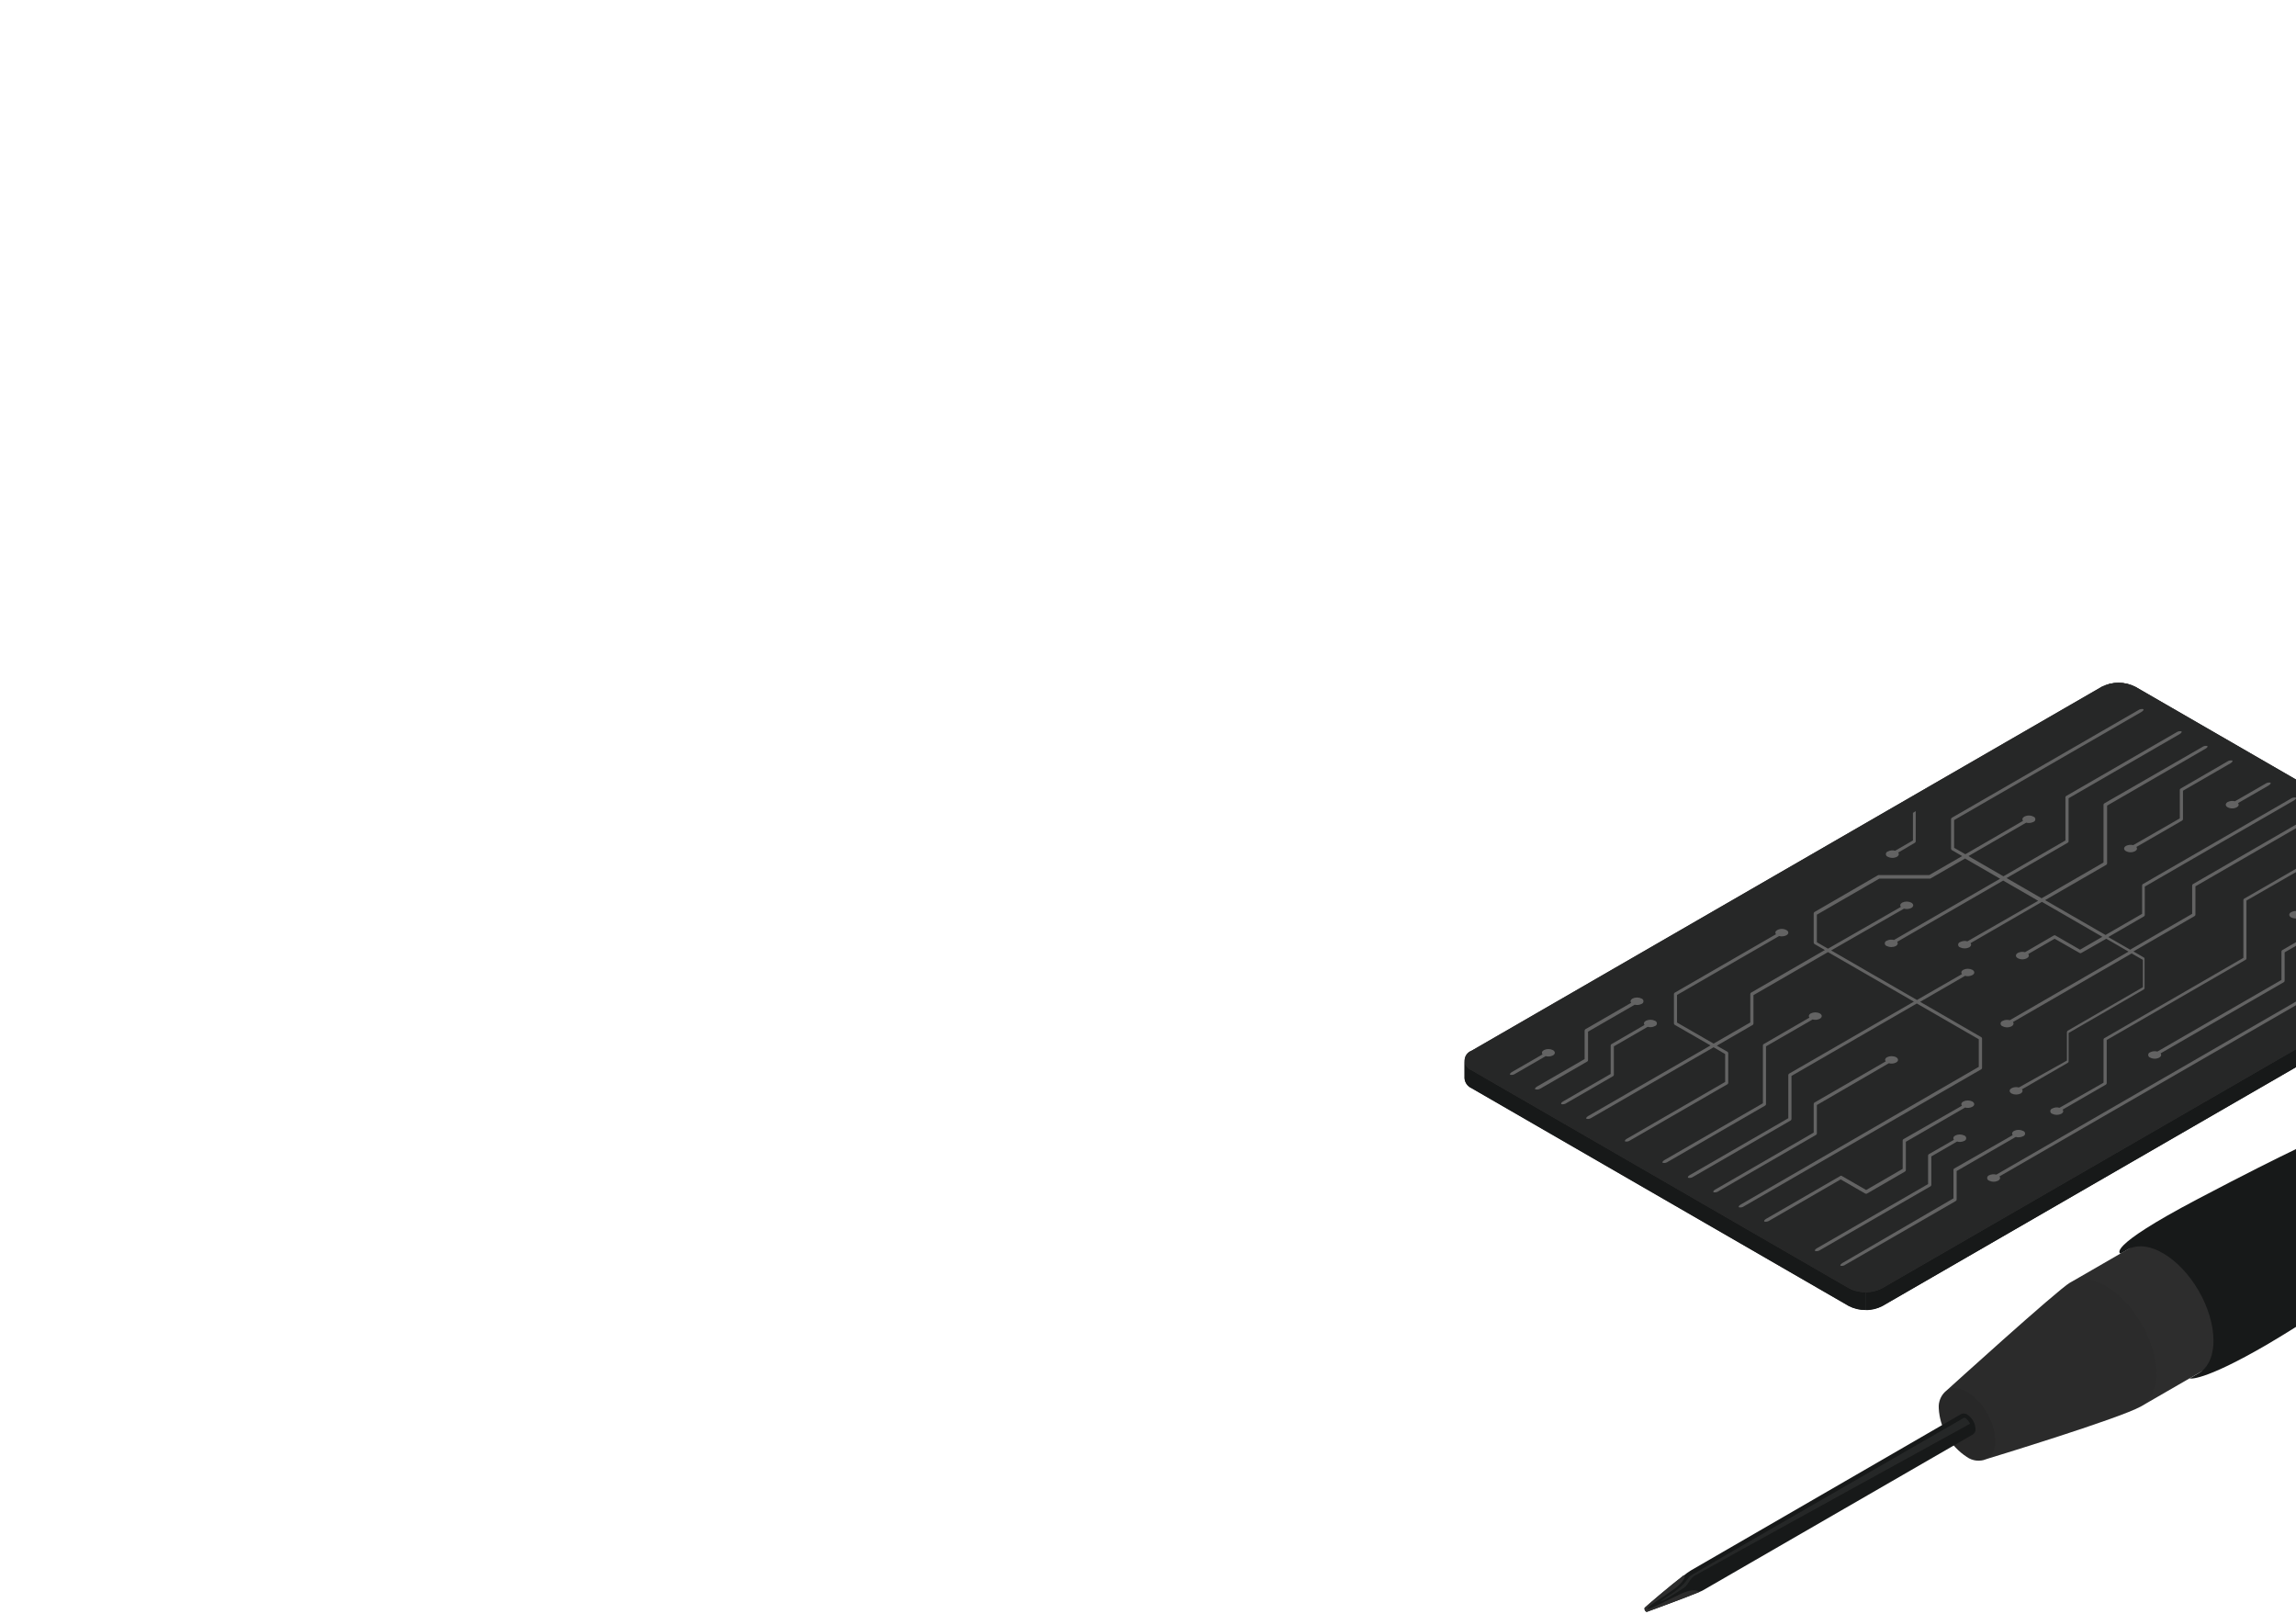 <?xml version="1.0" encoding="UTF-8"?> <svg xmlns="http://www.w3.org/2000/svg" width="370" height="260" viewBox="0 0 370 260" fill="none"> <g clip-path="url(#clip0_1313_1729)"> <path d="M339.352 207.211C334.862 204.621 331.222 206.721 331.222 211.901C331.222 217.081 334.862 223.381 339.352 225.971C343.842 228.561 347.472 226.461 347.472 221.281C347.472 216.101 343.832 209.801 339.352 207.211Z" fill="#E0E0E0"></path> <path d="M313.622 224.091C313.622 224.091 331.622 207.761 333.562 206.671L418.902 157.391C420.372 156.571 422.382 156.701 424.612 157.981C429.102 160.571 432.732 166.871 432.732 172.051C432.732 174.641 431.832 176.461 430.362 177.311L345.052 226.571C341.532 228.571 320.052 235.091 320.052 235.091C319.547 235.297 318.998 235.373 318.456 235.31C317.913 235.247 317.396 235.048 316.952 234.731C315.637 233.872 314.542 232.716 313.757 231.356C312.971 229.995 312.517 228.469 312.432 226.901C312.39 226.371 312.477 225.839 312.684 225.35C312.891 224.861 313.213 224.429 313.622 224.091Z" fill="#2D2D2D"></path> <path opacity="0.1" d="M312.492 226.881C312.446 226.359 312.525 225.835 312.721 225.35C312.918 224.865 313.226 224.433 313.622 224.091C313.622 224.091 330.292 209.031 333.262 206.871C334.752 205.781 336.922 205.811 339.352 207.211C343.832 209.801 347.472 216.101 347.472 221.281C347.472 223.881 346.562 225.701 345.082 226.551C341.562 228.551 320.082 235.071 320.082 235.071C319.577 235.277 319.028 235.353 318.486 235.29C317.943 235.227 317.426 235.028 316.982 234.711C315.672 233.849 314.583 232.691 313.803 231.331C313.023 229.971 312.574 228.446 312.492 226.881Z" fill="#171919"></path> <path d="M385.712 203.101C387.182 202.251 388.092 200.431 388.092 197.831C388.092 192.651 384.462 186.351 379.972 183.761C377.732 182.471 375.702 182.341 374.232 183.191C374.232 183.191 369.522 185.101 354.232 193.141C338.942 201.181 341.732 201.971 341.732 201.971L342.832 201.341C344.302 200.491 346.332 200.611 348.572 201.911C353.062 204.501 356.702 210.801 356.702 215.981C356.702 218.571 355.792 220.391 354.322 221.241L352.842 222.091C352.842 222.091 354.842 222.731 365.392 216.591C372.388 212.438 379.17 207.936 385.712 203.101Z" fill="#171919"></path> <path opacity="0.15" d="M321.532 232.101C321.446 230.532 320.993 229.006 320.207 227.646C319.422 226.285 318.327 225.129 317.012 224.271C314.512 222.831 312.492 224.001 312.492 226.881C312.577 228.449 313.031 229.975 313.817 231.336C314.602 232.696 315.697 233.852 317.012 234.711C319.502 236.151 321.532 235.031 321.532 232.101Z" fill="#171919"></path> <path d="M265.012 259.191C265.015 259.286 265.042 259.38 265.089 259.463C265.136 259.547 265.202 259.618 265.282 259.671C265.309 259.682 265.338 259.688 265.367 259.688C265.396 259.688 265.425 259.682 265.452 259.671C265.852 259.531 271.942 257.291 273.842 256.491C274.021 256.427 274.195 256.35 274.362 256.261L317.942 231.101C318.082 231.006 318.195 230.875 318.267 230.722C318.339 230.569 318.368 230.399 318.352 230.231C318.336 229.762 318.202 229.304 317.962 228.901C317.732 228.495 317.406 228.152 317.012 227.901C316.874 227.808 316.714 227.751 316.548 227.735C316.383 227.719 316.215 227.745 316.062 227.811L272.462 253.031C272.061 253.286 271.674 253.563 271.302 253.861C269.162 255.491 265.352 258.751 265.062 259.041C265.043 259.06 265.028 259.084 265.02 259.11C265.011 259.136 265.008 259.164 265.012 259.191Z" fill="#171919"></path> <path d="M265.012 259.191C265.015 259.286 265.042 259.38 265.089 259.463C265.136 259.547 265.202 259.618 265.282 259.671C265.309 259.682 265.338 259.688 265.367 259.688C265.396 259.688 265.425 259.682 265.452 259.671C265.852 259.531 271.942 257.291 273.842 256.491C273.282 255.961 272.072 256.251 270.902 256.771C269.732 257.291 265.692 259.461 265.482 259.201C265.272 258.941 268.052 257.291 269.712 256.081C271.372 254.871 271.762 253.891 271.302 253.811C269.162 255.441 265.352 258.701 265.062 258.991C265.034 259.015 265.015 259.047 265.006 259.083C264.997 259.119 264.999 259.156 265.012 259.191Z" fill="#2D2D2D"></path> <path opacity="0.2" d="M316.532 228.401C316.532 228.401 273.092 253.401 272.452 253.851C271.812 254.301 271.872 255.201 268.902 257.091C266.112 258.871 268.262 257.911 271.382 255.801C272.092 255.311 272.312 254.311 273.112 253.851C276.742 251.791 317.472 229.381 317.472 229.381C317.472 229.381 317.052 228.531 316.532 228.401Z" fill="#636363"></path> <path d="M406.028 147.324C405.999 146.987 405.88 146.664 405.683 146.39C405.486 146.115 405.22 145.898 404.911 145.762L344.097 110.649C343.261 110.231 342.339 110.013 341.404 110.013C340.469 110.013 339.547 110.231 338.711 110.649L237.144 169.296C236.833 169.43 236.565 169.646 236.368 169.921C236.171 170.196 236.053 170.52 236.027 170.857V173.739C236.053 174.076 236.171 174.4 236.368 174.675C236.565 174.95 236.833 175.166 237.144 175.3L297.945 210.413C298.781 210.829 299.703 211.045 300.637 211.045C301.572 211.045 302.493 210.829 303.33 210.413L404.897 151.766C405.204 151.631 405.47 151.416 405.666 151.144C405.863 150.872 405.983 150.552 406.015 150.218L406.028 147.324Z" fill="#2D2D2D"></path> <path d="M300.624 208.191V211.059C299.686 211.072 298.761 210.85 297.931 210.413L237.117 175.314C236.806 175.173 236.538 174.951 236.342 174.672C236.145 174.392 236.027 174.066 236 173.725C236 173.227 236 171.369 236 170.857C236.031 171.194 236.15 171.515 236.347 171.79C236.543 172.064 236.809 172.282 237.117 172.419L297.904 207.518C298.736 207.978 299.674 208.211 300.624 208.191Z" fill="#171919"></path> <path d="M343.114 110.273H339.654C340.783 109.936 341.986 109.936 343.114 110.273Z" fill="#2D2D2D"></path> <path d="M406.027 147.539V150.231C405.995 150.567 405.875 150.889 405.679 151.163C405.483 151.437 405.217 151.655 404.91 151.793L303.343 210.426C302.513 210.863 301.588 211.086 300.65 211.072V208.191C301.589 208.206 302.517 207.979 303.343 207.531L404.91 148.885C405.183 148.755 405.424 148.567 405.617 148.335C405.81 148.102 405.95 147.831 406.027 147.539Z" fill="#171919"></path> <path d="M303.344 207.518L404.911 148.872C405.24 148.764 405.528 148.556 405.731 148.275C405.935 147.994 406.045 147.657 406.045 147.31C406.045 146.963 405.935 146.626 405.731 146.345C405.528 146.065 405.24 145.856 404.911 145.748L344.097 110.636C343.261 110.218 342.339 110 341.404 110C340.47 110 339.548 110.218 338.712 110.636L237.145 169.282C236.817 169.393 236.532 169.604 236.33 169.886C236.128 170.167 236.02 170.504 236.02 170.851C236.02 171.197 236.128 171.534 236.33 171.816C236.532 172.097 236.817 172.308 237.145 172.419L297.904 207.518C298.746 207.949 299.678 208.174 300.624 208.174C301.57 208.174 302.502 207.949 303.344 207.518Z" fill="#2D2D2D"></path> <path opacity="0.3" d="M303.344 207.518L404.911 148.872C405.24 148.764 405.528 148.556 405.731 148.275C405.935 147.994 406.045 147.657 406.045 147.31C406.045 146.963 405.935 146.626 405.731 146.345C405.528 146.065 405.24 145.856 404.911 145.748L344.097 110.636C343.261 110.218 342.339 110 341.404 110C340.47 110 339.548 110.218 338.712 110.636L237.145 169.282C236.817 169.393 236.532 169.604 236.33 169.886C236.128 170.167 236.02 170.504 236.02 170.851C236.02 171.197 236.128 171.534 236.33 171.816C236.532 172.097 236.817 172.308 237.145 172.419L297.904 207.518C298.746 207.949 299.678 208.174 300.624 208.174C301.57 208.174 302.502 207.949 303.344 207.518Z" fill="#171919"></path> <path d="M296.504 189.504L284.63 196.357C284.333 196.532 284.199 196.734 284.347 196.815C284.623 196.866 284.908 196.808 285.141 196.653L296.625 190.016L300.597 192.304C300.637 192.325 300.681 192.335 300.725 192.335C300.769 192.335 300.813 192.325 300.853 192.304L306.992 188.75C307.032 188.73 307.066 188.7 307.09 188.662C307.114 188.624 307.127 188.58 307.127 188.535V183.957L316.672 178.437C317.064 178.55 317.484 178.506 317.844 178.316C318.248 178.087 318.248 177.71 317.844 177.468C317.615 177.355 317.364 177.297 317.11 177.297C316.855 177.297 316.604 177.355 316.376 177.468C316.053 177.656 315.986 177.926 316.174 178.141L306.75 183.526C306.71 183.546 306.676 183.577 306.652 183.615C306.628 183.653 306.616 183.697 306.615 183.742V188.319L300.732 191.726L296.76 189.437C296.716 189.42 296.667 189.418 296.622 189.43C296.576 189.442 296.535 189.468 296.504 189.504Z" fill="#636363"></path> <path d="M293.34 201.379L311.098 191.133C311.138 191.109 311.171 191.076 311.194 191.036C311.217 190.996 311.231 190.951 311.233 190.904V186.313L315.38 183.917C315.77 184.027 316.187 183.988 316.551 183.809C316.64 183.777 316.716 183.719 316.77 183.642C316.825 183.565 316.854 183.473 316.854 183.378C316.854 183.284 316.825 183.192 316.77 183.115C316.716 183.038 316.64 182.979 316.551 182.948C316.323 182.835 316.072 182.776 315.817 182.776C315.563 182.776 315.311 182.835 315.083 182.948C314.76 183.136 314.693 183.405 314.881 183.634L310.842 185.95C310.804 185.972 310.772 186.003 310.748 186.041C310.725 186.078 310.711 186.121 310.708 186.165V190.77L292.815 201.096C292.505 201.271 292.384 201.473 292.519 201.554C292.66 201.584 292.807 201.585 292.948 201.554C293.09 201.524 293.223 201.464 293.34 201.379Z" fill="#636363"></path> <path d="M393.789 142.894L371.938 155.509C371.9 155.53 371.868 155.561 371.846 155.599C371.825 155.637 371.815 155.681 371.817 155.724V160.315L321.707 189.248C321.316 189.141 320.9 189.179 320.535 189.356C320.447 189.388 320.37 189.446 320.316 189.523C320.262 189.6 320.232 189.692 320.232 189.787C320.232 189.881 320.262 189.973 320.316 190.05C320.37 190.127 320.447 190.186 320.535 190.217C320.766 190.33 321.019 190.389 321.276 190.389C321.533 190.389 321.786 190.33 322.016 190.217C322.326 190.029 322.393 189.76 322.218 189.531L372.208 160.679C372.238 160.639 372.257 160.592 372.264 160.543C372.271 160.493 372.266 160.443 372.248 160.396V155.819L394.234 143.123C394.53 142.948 394.664 142.746 394.516 142.665C394.254 142.646 393.994 142.728 393.789 142.894Z" fill="#636363"></path> <path d="M297.42 203.735L315.191 193.489C315.229 193.464 315.26 193.43 315.281 193.39C315.302 193.35 315.313 193.306 315.312 193.26V188.669L324.831 183.176C325.231 183.288 325.659 183.244 326.029 183.055C326.12 183.027 326.199 182.971 326.255 182.894C326.311 182.818 326.341 182.726 326.341 182.631C326.341 182.536 326.311 182.444 326.255 182.368C326.199 182.292 326.12 182.235 326.029 182.207C325.799 182.094 325.545 182.035 325.289 182.035C325.032 182.035 324.779 182.094 324.548 182.207C324.239 182.382 324.171 182.651 324.346 182.88L314.922 188.265C314.883 188.286 314.851 188.317 314.83 188.355C314.808 188.394 314.798 188.437 314.801 188.481V193.072L296.922 203.479C296.625 203.654 296.491 203.856 296.625 203.937C296.764 203.96 296.907 203.954 297.044 203.919C297.18 203.884 297.308 203.821 297.42 203.735Z" fill="#636363"></path> <path d="M358.92 122.699L351.407 127.048C351.367 127.068 351.333 127.098 351.31 127.136C351.286 127.175 351.273 127.218 351.273 127.263V131.854L343.774 136.162C343.381 136.064 342.967 136.107 342.602 136.284C342.199 136.526 342.199 136.903 342.602 137.132C342.829 137.251 343.081 137.313 343.336 137.313C343.592 137.313 343.844 137.251 344.07 137.132C344.393 136.957 344.46 136.688 344.272 136.459L351.65 132.204C351.689 132.18 351.722 132.147 351.746 132.107C351.769 132.067 351.782 132.022 351.784 131.975V127.398L359.432 122.982C359.728 122.807 359.862 122.605 359.714 122.524C359.437 122.475 359.151 122.538 358.92 122.699Z" fill="#636363"></path> <path d="M314.532 136.957L316.201 137.926L310.897 140.982H302.819C302.775 140.969 302.728 140.969 302.684 140.982L292.412 146.933C292.372 146.953 292.338 146.984 292.314 147.022C292.29 147.06 292.277 147.104 292.277 147.149V151.874C292.279 151.92 292.292 151.966 292.316 152.005C292.339 152.045 292.372 152.079 292.412 152.103L294.081 153.059L282.193 159.925C282.154 159.946 282.121 159.977 282.097 160.015C282.074 160.053 282.06 160.096 282.058 160.141V164.732L276.148 168.138L270.251 164.745V160.302L286.703 150.811C287.096 150.909 287.511 150.866 287.875 150.689C288.292 150.447 288.292 150.07 287.875 149.841C287.648 149.722 287.397 149.66 287.141 149.66C286.885 149.66 286.633 149.722 286.407 149.841C286.084 150.016 286.017 150.286 286.205 150.514L269.874 159.939C269.837 159.96 269.805 159.992 269.784 160.03C269.763 160.068 269.752 160.111 269.753 160.154V164.893C269.757 164.936 269.769 164.977 269.79 165.014C269.811 165.051 269.84 165.084 269.874 165.109L275.65 168.434L255.953 179.797C255.657 179.972 255.522 180.174 255.67 180.255C255.807 180.284 255.948 180.285 256.085 180.257C256.221 180.229 256.351 180.174 256.465 180.093L276.148 168.73L278.006 169.821V174.318L262.2 183.446C261.89 183.607 261.769 183.823 261.904 183.903C262.041 183.93 262.183 183.928 262.319 183.898C262.456 183.868 262.585 183.81 262.698 183.728L278.383 174.681C278.421 174.656 278.452 174.622 278.473 174.582C278.494 174.542 278.505 174.497 278.504 174.452V169.673C278.504 169.629 278.493 169.587 278.471 169.549C278.45 169.512 278.42 169.48 278.383 169.457L276.66 168.474L282.435 165.136C282.474 165.113 282.506 165.082 282.53 165.045C282.553 165.007 282.567 164.964 282.57 164.92V160.329L294.579 153.396L308.42 161.379L288.305 172.985C288.271 173.01 288.242 173.042 288.221 173.079C288.2 173.116 288.188 173.158 288.184 173.2V180.161L272.338 189.302C272.042 189.477 271.907 189.679 272.055 189.76C272.331 189.813 272.617 189.755 272.85 189.598L288.561 180.524C288.601 180.5 288.634 180.466 288.657 180.426C288.681 180.387 288.694 180.341 288.696 180.295V173.348L308.891 161.675L318.881 167.438V171.881L280.537 194.055C280.241 194.23 280.106 194.432 280.241 194.512C280.377 194.543 280.518 194.544 280.655 194.516C280.792 194.488 280.922 194.432 281.035 194.351L319.285 172.271C319.321 172.248 319.352 172.217 319.373 172.179C319.394 172.141 319.405 172.099 319.406 172.056V167.317C319.407 167.273 319.396 167.23 319.375 167.192C319.353 167.154 319.322 167.123 319.285 167.101L309.429 161.406L316.673 157.219C317.064 157.332 317.484 157.288 317.844 157.098C318.261 156.869 318.261 156.492 317.844 156.25C317.616 156.137 317.365 156.078 317.11 156.078C316.856 156.078 316.605 156.137 316.376 156.25C316.053 156.438 315.986 156.708 316.175 156.936L308.918 161.11L295.091 153.126L306.831 146.395C307.221 146.505 307.639 146.466 308.002 146.287C308.42 146.045 308.42 145.668 308.002 145.425C307.774 145.313 307.523 145.254 307.269 145.254C307.014 145.254 306.763 145.313 306.535 145.425C306.212 145.614 306.144 145.883 306.333 146.112L294.579 152.844L292.789 151.807V147.364L302.846 141.561H310.924C310.968 141.573 311.014 141.573 311.058 141.561L316.673 138.317L322.314 141.575L305.215 151.443C304.824 151.334 304.405 151.377 304.044 151.565C303.954 151.593 303.875 151.649 303.819 151.725C303.762 151.802 303.732 151.894 303.732 151.989C303.732 152.083 303.762 152.176 303.819 152.252C303.875 152.328 303.954 152.385 304.044 152.413C304.275 152.526 304.528 152.584 304.785 152.584C305.041 152.584 305.295 152.526 305.525 152.413C305.835 152.224 305.902 151.955 305.727 151.74L322.812 141.871L328.453 145.129L317.05 151.659C316.654 151.548 316.23 151.591 315.865 151.78C315.774 151.808 315.695 151.865 315.639 151.941C315.583 152.017 315.553 152.109 315.553 152.204C315.553 152.299 315.583 152.391 315.639 152.467C315.695 152.544 315.774 152.6 315.865 152.628C316.095 152.741 316.349 152.8 316.605 152.8C316.862 152.8 317.115 152.741 317.346 152.628C317.655 152.44 317.723 152.17 317.548 151.955L329.059 145.304L338.793 150.932L335.198 153.005L331.227 150.716C331.189 150.691 331.144 150.677 331.099 150.677C331.053 150.677 331.008 150.691 330.971 150.716L326.339 153.409C325.947 153.303 325.53 153.346 325.168 153.53C324.764 153.773 324.764 154.149 325.168 154.378C325.394 154.497 325.646 154.56 325.902 154.56C326.157 154.56 326.409 154.497 326.636 154.378C326.959 154.203 327.026 153.921 326.851 153.705L331.105 151.241L335.144 153.544C335.182 153.564 335.223 153.574 335.265 153.574C335.308 153.574 335.349 153.564 335.387 153.544L339.426 151.241L343.02 153.315L323.876 164.368C323.484 164.258 323.065 164.302 322.704 164.489C322.614 164.518 322.535 164.574 322.479 164.65C322.423 164.726 322.392 164.819 322.392 164.913C322.392 165.008 322.423 165.1 322.479 165.177C322.535 165.253 322.614 165.309 322.704 165.337C322.933 165.457 323.187 165.519 323.445 165.519C323.703 165.519 323.957 165.457 324.185 165.337C324.495 165.162 324.562 164.88 324.387 164.664L343.519 153.611L345.323 154.648V159.05L333.206 166.065C333.169 166.091 333.14 166.125 333.119 166.165C333.098 166.205 333.086 166.249 333.084 166.293V170.871L325.343 175.206C324.947 175.096 324.524 175.139 324.158 175.327C323.754 175.556 323.754 175.933 324.158 176.175C324.389 176.288 324.642 176.347 324.899 176.347C325.155 176.347 325.409 176.288 325.639 176.175C325.949 175.987 326.016 175.718 325.841 175.502L333.219 171.234C333.259 171.215 333.293 171.184 333.317 171.146C333.341 171.108 333.353 171.064 333.354 171.019V166.428L345.471 159.414C345.507 159.391 345.538 159.359 345.559 159.322C345.58 159.284 345.592 159.241 345.592 159.198V154.473C345.593 154.429 345.582 154.386 345.561 154.348C345.539 154.31 345.508 154.279 345.471 154.257L343.801 153.288L353.656 147.593C353.697 147.573 353.73 147.542 353.754 147.504C353.778 147.466 353.791 147.422 353.791 147.377V142.8L373.717 131.289C374.026 131.114 374.148 130.912 374.013 130.831C373.877 130.802 373.736 130.801 373.599 130.829C373.462 130.856 373.333 130.912 373.219 130.993L353.401 142.436C353.36 142.456 353.327 142.487 353.303 142.525C353.279 142.563 353.266 142.607 353.266 142.652V147.229L343.276 153.005L339.749 150.972L345.511 147.633C345.55 147.613 345.582 147.581 345.603 147.543C345.625 147.505 345.635 147.462 345.632 147.418V142.84L369.664 128.96C369.974 128.785 370.095 128.583 369.96 128.502C369.823 128.475 369.682 128.477 369.545 128.507C369.408 128.537 369.279 128.595 369.166 128.677L345.323 142.436C345.284 142.457 345.252 142.488 345.23 142.526C345.209 142.565 345.199 142.608 345.201 142.652V147.229L339.304 150.636L329.57 145.021L339.439 139.326C339.475 139.3 339.505 139.266 339.526 139.226C339.547 139.186 339.559 139.142 339.56 139.098V129.794L355.393 120.639C355.703 120.478 355.824 120.262 355.689 120.182C355.552 120.155 355.411 120.157 355.274 120.187C355.137 120.217 355.008 120.275 354.895 120.357L339.116 129.431C339.076 129.451 339.042 129.481 339.018 129.52C338.994 129.558 338.982 129.601 338.981 129.646V138.963L329.005 144.725L323.364 141.467L333.219 135.772C333.259 135.752 333.293 135.721 333.317 135.683C333.341 135.645 333.353 135.602 333.354 135.557V128.61L351.233 118.283C351.529 118.108 351.664 117.906 351.529 117.825C351.393 117.795 351.252 117.794 351.115 117.822C350.978 117.85 350.848 117.906 350.735 117.987L332.963 128.246C332.927 128.269 332.896 128.301 332.875 128.338C332.854 128.376 332.842 128.418 332.842 128.462V135.409L322.852 141.184L317.211 137.926L326.514 132.541C326.906 132.647 327.324 132.603 327.686 132.42C327.776 132.391 327.855 132.335 327.911 132.259C327.967 132.183 327.998 132.09 327.998 131.996C327.998 131.901 327.967 131.809 327.911 131.732C327.855 131.656 327.776 131.6 327.686 131.572C327.459 131.452 327.208 131.39 326.952 131.39C326.696 131.39 326.444 131.452 326.218 131.572C325.895 131.76 325.828 132.029 326.016 132.245L316.713 137.63L314.909 136.593V132.124L345.094 114.702C345.39 114.527 345.525 114.325 345.376 114.244C345.239 114.218 345.098 114.221 344.961 114.251C344.825 114.281 344.696 114.338 344.582 114.419L314.532 131.76C314.497 131.785 314.469 131.817 314.448 131.854C314.427 131.892 314.414 131.933 314.411 131.975V136.715C314.408 136.762 314.417 136.809 314.439 136.852C314.46 136.895 314.492 136.931 314.532 136.957Z" fill="#636363"></path> <path d="M389.643 140.457L367.792 153.072C367.753 153.094 367.721 153.126 367.697 153.163C367.674 153.201 367.66 153.244 367.657 153.288V157.879L347.664 169.417C347.272 169.314 346.856 169.357 346.493 169.538C346.402 169.566 346.323 169.623 346.267 169.699C346.211 169.775 346.181 169.867 346.181 169.962C346.181 170.057 346.211 170.149 346.267 170.225C346.323 170.302 346.402 170.358 346.493 170.386C346.721 170.505 346.975 170.568 347.233 170.568C347.491 170.568 347.745 170.505 347.974 170.386C348.283 170.211 348.351 169.928 348.176 169.713L368.034 158.242C368.073 158.221 368.106 158.19 368.13 158.153C368.154 158.115 368.167 158.071 368.169 158.027V153.436L390.141 140.753C390.45 140.578 390.572 140.363 390.437 140.282C390.3 140.256 390.158 140.257 390.022 140.287C389.885 140.318 389.756 140.375 389.643 140.457Z" fill="#636363"></path> <path d="M365.073 126.267L360.159 129.094C359.766 128.996 359.351 129.039 358.987 129.215C358.583 129.458 358.583 129.835 358.987 130.064C359.213 130.183 359.465 130.245 359.721 130.245C359.977 130.245 360.229 130.183 360.455 130.064C360.778 129.889 360.845 129.619 360.657 129.39L365.571 126.563C365.867 126.388 366.002 126.173 365.867 126.092C365.73 126.065 365.588 126.067 365.452 126.097C365.315 126.127 365.186 126.185 365.073 126.267Z" fill="#636363"></path> <path d="M252.426 177.724L259.938 173.389C259.978 173.364 260.011 173.331 260.034 173.291C260.058 173.251 260.071 173.206 260.073 173.16V168.582L265.525 165.432C265.917 165.544 266.337 165.501 266.697 165.311C266.787 165.282 266.866 165.226 266.922 165.15C266.978 165.073 267.009 164.981 267.009 164.887C267.009 164.792 266.978 164.7 266.922 164.623C266.866 164.547 266.787 164.491 266.697 164.462C266.469 164.35 266.218 164.291 265.963 164.291C265.709 164.291 265.457 164.35 265.229 164.462C264.906 164.651 264.839 164.92 265.014 165.136L259.696 168.219C259.656 168.239 259.622 168.269 259.598 168.307C259.574 168.345 259.562 168.389 259.561 168.434V173.025L251.914 177.441C251.618 177.603 251.483 177.818 251.631 177.899C251.769 177.925 251.91 177.923 252.046 177.892C252.183 177.862 252.312 177.805 252.426 177.724Z" fill="#636363"></path> <path d="M244.173 172.998L249.087 170.157C249.478 170.27 249.898 170.226 250.258 170.036C250.662 169.807 250.662 169.43 250.258 169.188C250.03 169.075 249.779 169.016 249.524 169.016C249.27 169.016 249.019 169.075 248.791 169.188C248.468 169.376 248.4 169.646 248.575 169.874L243.675 172.702C243.365 172.877 243.244 173.079 243.378 173.159C243.515 173.189 243.656 173.19 243.793 173.162C243.929 173.134 244.059 173.078 244.173 172.998Z" fill="#636363"></path> <path d="M248.265 175.368L255.791 171.019C255.829 170.997 255.86 170.966 255.882 170.928C255.903 170.89 255.914 170.847 255.913 170.803V166.213L263.425 161.877C263.802 161.963 264.197 161.916 264.543 161.743C264.631 161.711 264.708 161.652 264.762 161.575C264.817 161.498 264.846 161.406 264.846 161.312C264.846 161.218 264.817 161.126 264.762 161.048C264.708 160.971 264.631 160.913 264.543 160.881C264.314 160.768 264.063 160.71 263.809 160.71C263.554 160.71 263.303 160.768 263.075 160.881C262.752 161.07 262.685 161.339 262.86 161.568L255.482 165.822C255.447 165.847 255.419 165.879 255.398 165.917C255.377 165.954 255.364 165.995 255.361 166.037V170.628L247.713 175.044C247.417 175.219 247.283 175.421 247.417 175.502C247.56 175.54 247.71 175.547 247.856 175.524C248.002 175.501 248.141 175.448 248.265 175.368Z" fill="#636363"></path> <path d="M308.271 130.965V135.408L305.404 137.064C305.008 136.954 304.584 136.997 304.219 137.186C304.128 137.214 304.049 137.27 303.993 137.346C303.937 137.423 303.907 137.515 303.907 137.61C303.907 137.704 303.937 137.797 303.993 137.873C304.049 137.949 304.128 138.005 304.219 138.034C304.447 138.153 304.701 138.215 304.959 138.215C305.217 138.215 305.471 138.153 305.7 138.034C306.009 137.845 306.077 137.576 305.902 137.361L308.594 135.772C308.631 135.749 308.662 135.717 308.683 135.68C308.704 135.642 308.715 135.6 308.716 135.556V130.683L308.271 130.965Z" fill="#636363"></path> <path d="M379.399 134.547L361.641 144.792C361.603 144.817 361.572 144.851 361.551 144.891C361.53 144.931 361.519 144.976 361.519 145.021V154.324L339.117 167.263C339.078 167.285 339.046 167.316 339.022 167.353C338.999 167.391 338.985 167.434 338.982 167.478V174.439L331.887 178.478C331.495 178.365 331.076 178.408 330.715 178.599C330.625 178.627 330.546 178.683 330.49 178.76C330.434 178.836 330.404 178.928 330.404 179.023C330.404 179.118 330.434 179.21 330.49 179.286C330.546 179.362 330.625 179.419 330.715 179.447C330.944 179.56 331.195 179.618 331.449 179.618C331.704 179.618 331.955 179.56 332.183 179.447C332.506 179.258 332.573 178.989 332.385 178.774L339.372 174.735C339.409 174.708 339.438 174.674 339.459 174.634C339.48 174.595 339.492 174.551 339.494 174.506V167.559L361.896 154.621C361.935 154.6 361.967 154.569 361.989 154.531C362.01 154.492 362.02 154.449 362.018 154.405V145.089L379.91 134.816C380.207 134.655 380.341 134.439 380.193 134.358C380.055 134.334 379.913 134.339 379.777 134.371C379.64 134.403 379.511 134.463 379.399 134.547Z" fill="#636363"></path> <path d="M383.503 136.903L378.024 140.067C377.986 140.089 377.955 140.12 377.934 140.158C377.913 140.196 377.902 140.239 377.903 140.282V142.504L370.404 146.839C370.008 146.728 369.584 146.772 369.219 146.96C368.815 147.189 368.815 147.566 369.219 147.808C369.449 147.921 369.703 147.98 369.959 147.98C370.216 147.98 370.469 147.921 370.7 147.808C371.01 147.62 371.077 147.35 370.902 147.122L378.28 142.867C378.318 142.847 378.35 142.815 378.372 142.777C378.393 142.739 378.403 142.696 378.401 142.652V140.43L384.002 137.199C384.298 137.024 384.432 136.822 384.298 136.741C384.022 136.688 383.737 136.746 383.503 136.903Z" fill="#636363"></path> <path d="M292.277 182.476L276.444 191.631C276.134 191.793 276.013 192.008 276.148 192.089C276.285 192.116 276.427 192.114 276.563 192.084C276.7 192.054 276.829 191.996 276.942 191.914L292.654 182.84C292.694 182.82 292.728 182.789 292.752 182.751C292.776 182.713 292.788 182.669 292.789 182.624V178.033L304.381 171.302C304.777 171.412 305.2 171.369 305.565 171.18C305.969 170.951 305.969 170.575 305.565 170.332C305.335 170.219 305.082 170.161 304.825 170.161C304.568 170.161 304.315 170.219 304.084 170.332C303.775 170.521 303.707 170.79 303.882 171.005L292.412 177.629C292.372 177.654 292.339 177.687 292.316 177.727C292.292 177.767 292.279 177.812 292.277 177.858V182.476Z" fill="#636363"></path> <path d="M284.091 177.75L268.245 186.892C267.949 187.067 267.814 187.269 267.962 187.35C268.099 187.379 268.24 187.38 268.376 187.352C268.513 187.324 268.642 187.269 268.757 187.188L284.468 178.114C284.506 178.092 284.537 178.061 284.558 178.023C284.58 177.985 284.59 177.942 284.589 177.899V168.582L292.102 164.247C292.494 164.357 292.912 164.313 293.273 164.126C293.677 163.897 293.677 163.52 293.273 163.277C293.043 163.164 292.789 163.106 292.533 163.106C292.276 163.106 292.023 163.164 291.792 163.277C291.483 163.466 291.415 163.735 291.59 163.951L284.212 168.218C284.174 168.239 284.142 168.27 284.12 168.308C284.099 168.347 284.089 168.39 284.091 168.434V177.75Z" fill="#636363"></path> </g> <defs> <clipPath id="clip0_1313_1729"> <rect width="370" height="260" rx="10" fill="white"></rect> </clipPath> </defs> </svg> 